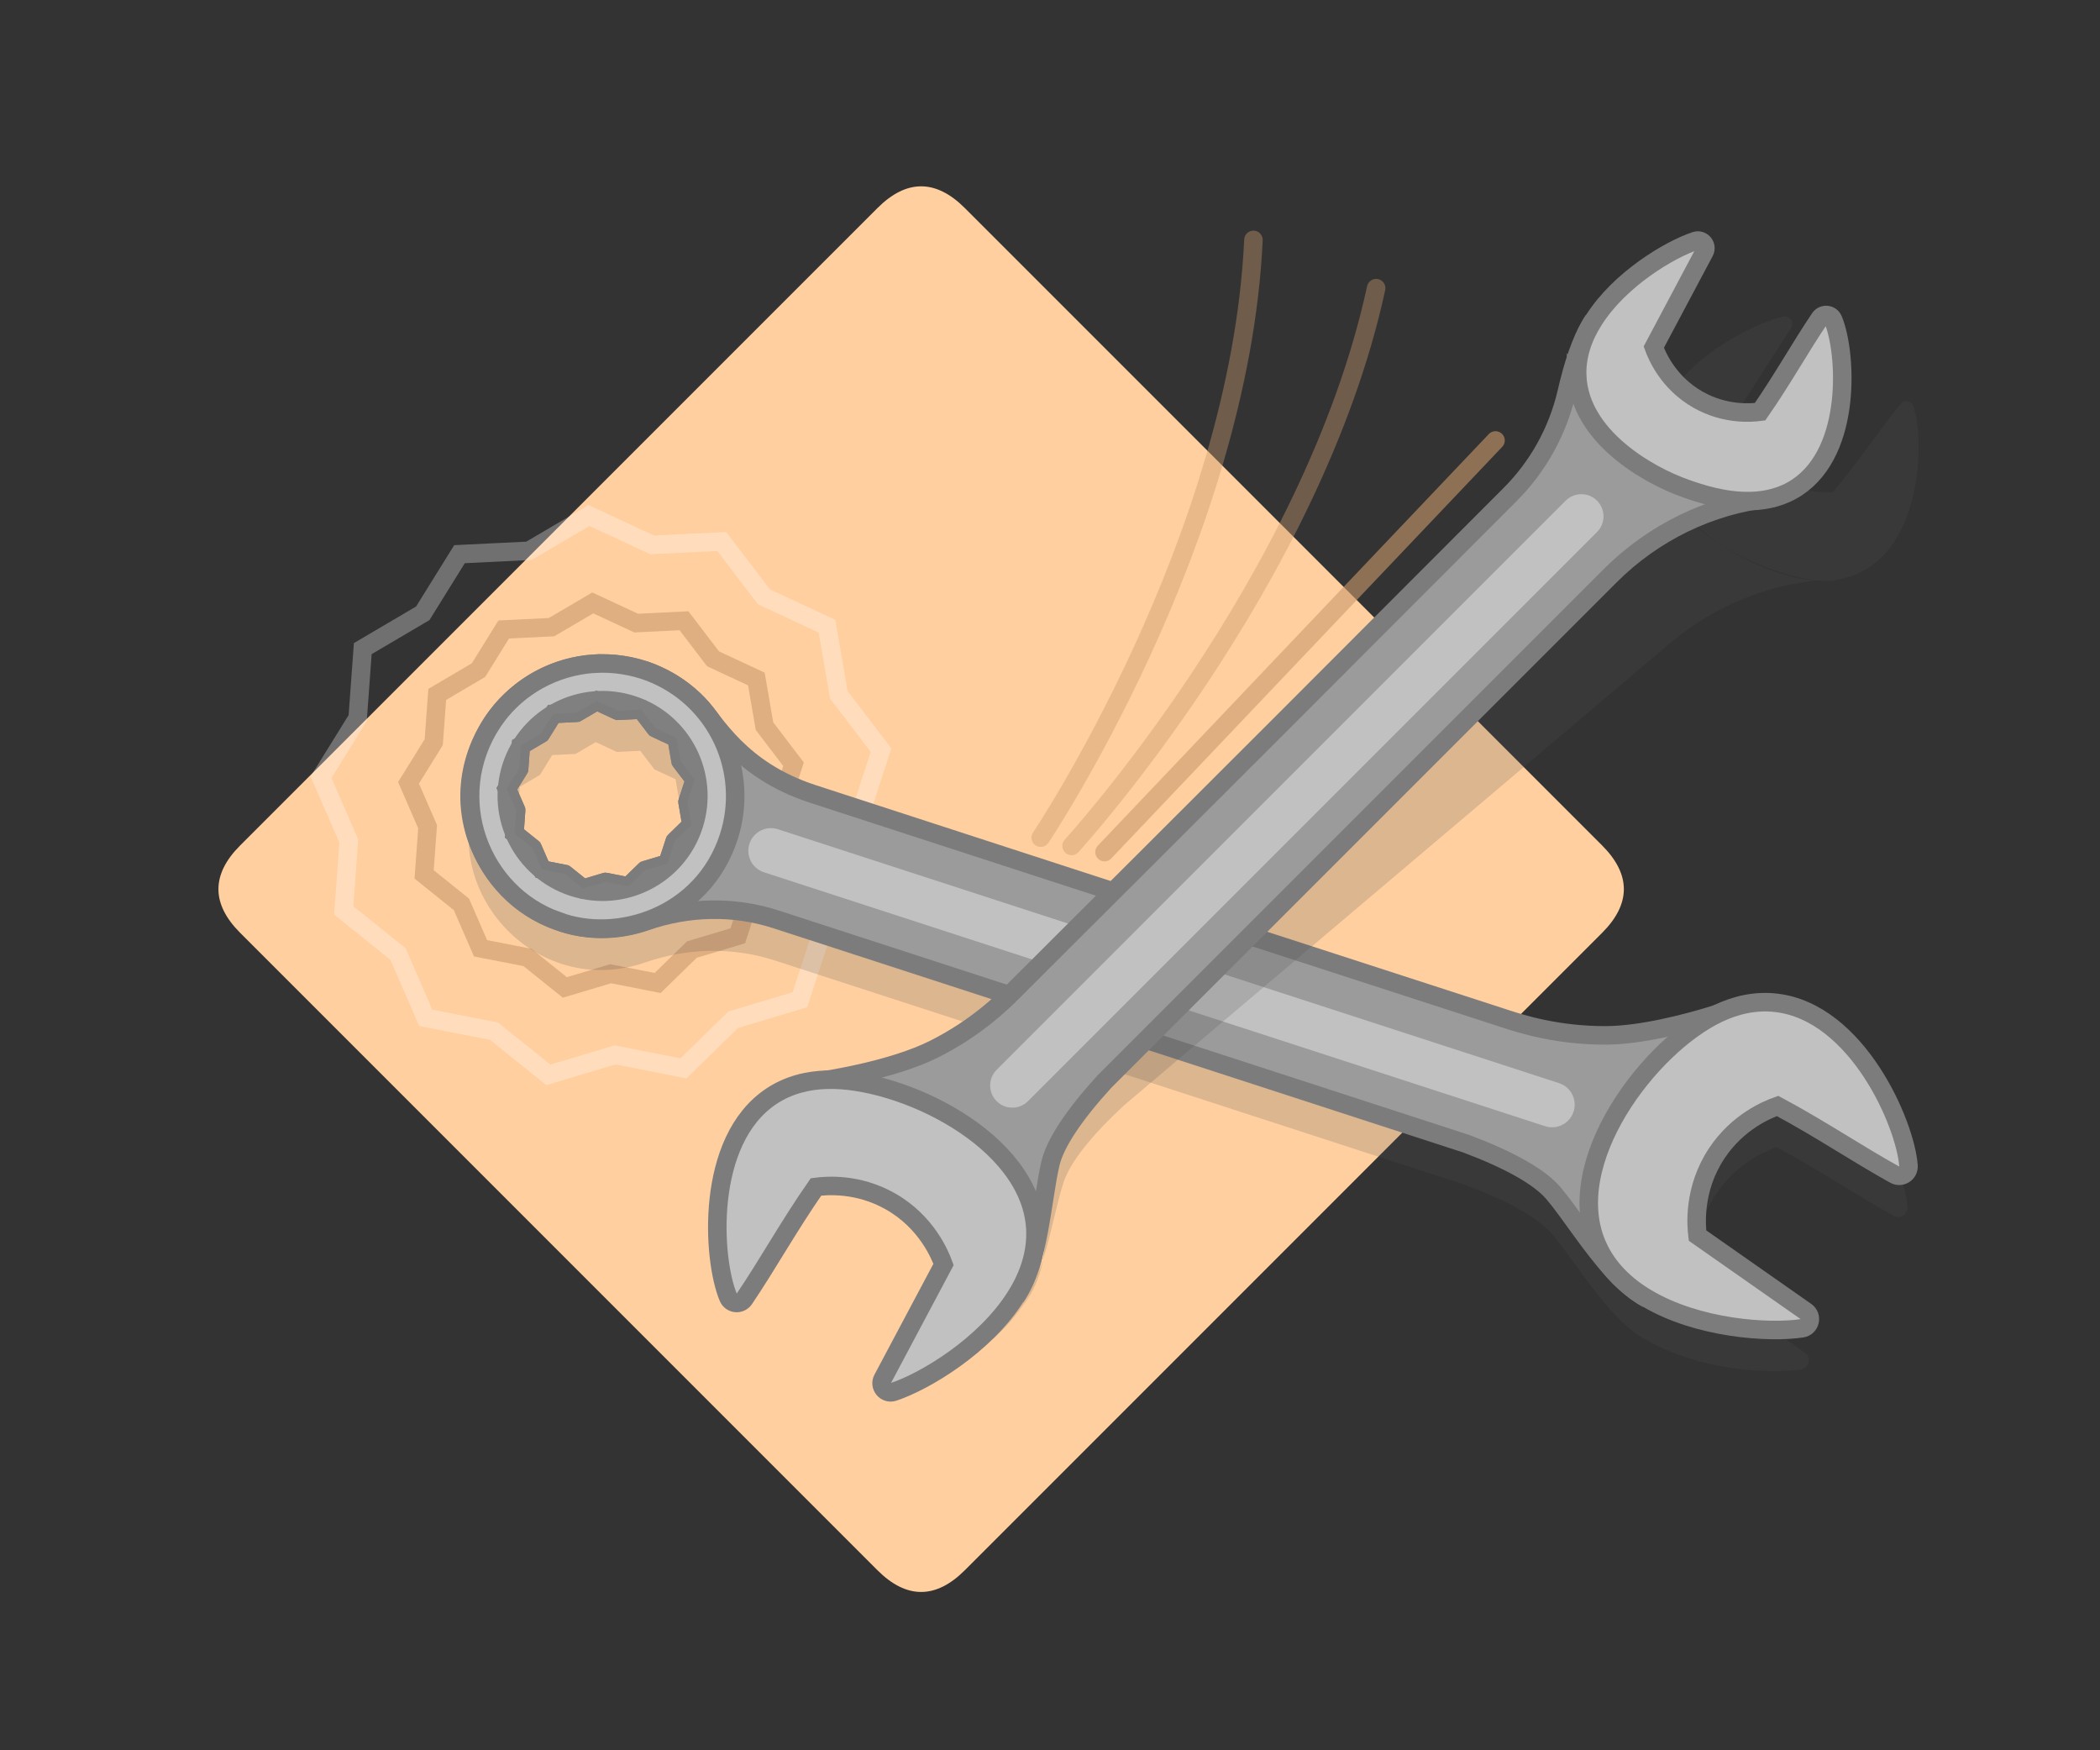 <svg xmlns="http://www.w3.org/2000/svg" xml:space="preserve" width="340.157" height="283.46" x="0" y="0" version="1.1">
    <rect width="100%" height="100%" fill="#333333" stroke="none"/>
    <g id="szerszam">
        <g id="alap_41_">
            <path fill-rule="nonzero" d="M38.896 151.071c-4.686-4.686-4.686-9.456 0-14.143L142.135 33.692c4.687-4.688 9.455-4.687 14.143 0l103.236 103.236c4.688 4.688 4.689 9.456 0 14.143L156.279 254.308c-4.689 4.687-9.459 4.688-14.146 0z" style="fill:#ffcf9f"/>
        </g>
        <g id="vonalak_40_">
            <path d="m70.821 112.463 6.682-3.932 4.091-6.583 7.736-.376 6.691-3.929 7.024 3.267 7.747-.374 4.706 6.161 7.019 3.273 1.314 7.63 4.703 6.166-2.393 7.369 1.3 7.647-5.542 5.411-2.397 7.365-7.431 2.226-5.548 5.416-7.603-1.5-7.43 2.218-6.051-4.856-7.603-1.486-3.095-7.112-6.04-4.848.562-7.733-3.091-7.102 4.084-6.587z" style="opacity:.6;fill:none;stroke:#cc9a6d;stroke-width:3;stroke-miterlimit:10"/>
            <path d="m58.761 105.046 9.719-5.719 5.951-9.576 11.251-.547 9.733-5.715 10.218 4.751 11.268-.543 6.844 8.961 10.211 4.762 1.911 11.097 6.841 8.968-3.481 10.72 1.891 11.123-8.062 7.87-3.486 10.711-10.81 3.242-8.067 7.877-11.06-2.183-10.809 3.226-8.8-7.066-11.06-2.159-4.502-10.345-8.785-7.052.818-11.247-4.496-10.329 5.939-9.581z" style="opacity:.3;fill:none;stroke:#fff;stroke-width:3;stroke-miterlimit:10"/>
            <path d="m178.909 138 63.334-66.667" style="opacity:.6;fill:none;stroke:#cc9a6d;stroke-width:3;stroke-linecap:round;stroke-miterlimit:10"/>
            <path fill-rule="nonzero" d="M173.576 137s39-42.667 49.333-90.333M168.576 135.667s32.216-48.092 34.456-96.814" style="opacity:.4;fill:none;stroke:#cc9a6d;stroke-width:3;stroke-linecap:round;stroke-miterlimit:10"/>
        </g>
        <g id="_x32_árnyék">
            <path fill-rule="nonzero" d="M282.575 169.5c-1.15.447-2.82.819-4.639 1.393-5.162 1.625-12.359 3.415-17.879 3.453-8.016.053-14.021-1.922-16.176-2.623-9.307-3.044-52.227-16.897-112.391-36.479-11.921-3.877-15.807-11.663-18.487-14.46-2.107-2.224-4.744-4.036-7.866-5.249-.003.004-.007-.004-.007-.004-2.809-1.06-5.91-1.572-9.054-1.375l-.001-.002c-5.983.381-11.824 3.265-15.862 8.614 0 0-.003.005-.004.009-.207.278-.408.564-.605.854-.001.003-.003.005-.003.009-11.543 17.598 5.862 38.814 24.851 32.244 6.861-2.373 14.215-2.557 21.114-.315l111.765 36.327c6.83 2.56 11.824 5.317 14.096 7.979 2.654 3.105 5.994 8.514 9.764 12.624l.02.02c.621.679 1.252 1.316 1.895 1.904 1.127 1.034 2.285 1.91 3.469 2.54l.006-.003c0-.012.002-.022.002-.033M84.195 127.418l3.263-1.92 1.996-3.214 3.777-.184 3.265-1.919 3.43 1.596 3.783-.183 2.297 3.009 3.426 1.596.642 3.727 2.297 3.01-1.168 3.599.634 3.732-2.705 2.642-1.171 3.596-3.627 1.086-2.71 2.644-3.712-.729-3.626 1.082-2.955-2.37-3.71-.726-1.512-3.473-2.949-2.369.275-3.773-1.511-3.469 1.994-3.215zm198.38 42.249c1.527-.294 3.283-.781 4.943-.589 13.18 1.516 20.965 19.629 21.451 26.394.086 1.202-1.188 2.012-2.24 1.428-6.035-3.339-11.967-7.365-18.965-11.117-1.613.571-6.438 2.515-9.857 7.679-3.85 5.805-3.305 11.739-3.111 13.312l17.555 12.292c1.109.778.709 2.517-.633 2.721-5.332.81-16.857.066-25.137-4.861M92.183 151.749c8.936 2.903 18.529-1.981 21.434-10.916 2.903-8.937-1.987-18.528-10.919-21.431-8.935-2.905-18.528 1.982-21.434 10.917-2.902 8.932 1.987 18.527 10.919 21.43m-10.266-17.356 1.996-3.211.275-3.777 3.263-1.918 1.996-3.215 3.776-.183 3.268-1.92 3.428 1.597 3.783-.184 2.297 3.009 3.428 1.596.641 3.729 2.294 3.009-1.166 3.598.635 3.731-2.705 2.642-1.171 3.598-3.626 1.086-2.712 2.643-3.711-.729-3.626 1.084-2.954-2.373-3.711-.723-1.511-3.475-2.95-2.369.276-3.772z" style="opacity:.2;fill:#515151"/>
        </g>
        <g id="_x32__3_" fill-rule="nonzero">
            <path d="M104.62 149.219c6.861-2.373 14.215-2.557 21.114-.315l111.765 36.327c6.83 2.56 11.824 5.317 14.097 7.979 2.653 3.105 5.993 8.514 9.763 12.624.009.008.014.014.02.02.621.679 1.252 1.316 1.895 1.904 1.128 1.034 2.285 1.91 3.47 2.54l.006-.003c0-.012.001-.022.002-.033.533-11.595 5.7-30.291 15.887-47.604-1.149.447-2.715.997-4.534 1.57-5.162 1.625-12.359 3.415-17.879 3.453-8.015.053-14.021-1.922-16.175-2.623-9.308-3.044-52.228-16.897-112.391-36.479-11.921-3.877-15.807-11.663-18.487-14.459-2.107-2.223-4.744-4.037-7.866-5.249-.003.003-.007-.004-.007-.004-2.809-1.059-5.91-1.572-9.054-1.375l-.001-.002c-5.983.381-11.824 3.265-15.862 8.615 0 0-.003.005-.004.009-.207.278-.408.564-.605.854-.001.002-.003.005-.003.008-11.545 17.596 5.86 38.813 24.849 32.243zm-20.259-28.468 3.263-1.92 1.996-3.213 3.777-.184 3.265-1.919 3.43 1.596 3.783-.183 2.297 3.008 3.426 1.597.642 3.726 2.297 3.01-1.168 3.598.634 3.732-2.705 2.642-1.171 3.596-3.627 1.085-2.71 2.644-3.712-.73-3.626 1.083-2.955-2.37-3.71-.726-1.512-3.473-2.949-2.368.275-3.774-1.511-3.468 1.994-3.215z" style="fill:#9b9b9b;stroke:#7c7c7c;stroke-width:3;stroke-linejoin:bevel;stroke-miterlimit:10"/>
            <path d="M258.75 201.73c1.646 3.697 4.536 6.477 7.998 8.527 8.279 4.928 19.805 5.671 25.136 4.861 1.343-.204 1.743-1.942.634-2.721l-17.555-12.292c-.194-1.572-.739-7.507 3.11-13.312 3.421-5.164 8.245-7.107 9.857-7.679 6.999 3.752 12.931 7.778 18.965 11.117 1.054.584 2.326-.226 2.241-1.428-.486-6.765-8.272-24.878-21.452-26.394-3.416-.396-6.585.397-9.372 1.715-11.068 5.22-25.559 24.096-19.562 37.606z" style="fill:#c1c1c1;stroke:#7c7c7c;stroke-width:3;stroke-miterlimit:10"/>
            <path d="m123.747 141.269 126.521 41.122c1.925.626 3.992-.428 4.619-2.353.626-1.925-.429-3.993-2.354-4.619L126.01 134.298c-1.922-.626-3.992.428-4.616 2.352-.626 1.925.427 3.994 2.353 4.619" style="fill:#c1c1c1"/>
            <path d="M90.32 149.152c9.624 3.648 23.524-.692 27.718-13.591 3.465-10.667-1.851-22.466-12.733-26.692-.003.003-.007-.004-.007-.004-2.796-1.055-5.857-1.567-9.054-1.375l-.001-.002c-6.532.44-12.256 3.732-15.862 8.615 0 0-.003.005-.004.009-.209.276-.411.562-.605.854-.001.002-.003.005-.003.008-8.056 12.282-1.867 27.854 10.551 32.178zm-5.959-28.401 3.263-1.92 1.996-3.213 3.777-.184 3.265-1.919 3.43 1.596 3.783-.183 2.297 3.008 3.426 1.597.642 3.726 2.297 3.01-1.168 3.598.634 3.732-2.705 2.642-1.171 3.596-3.627 1.085-2.71 2.644-3.712-.73-3.626 1.083-2.955-2.37-3.71-.726-1.512-3.473-2.949-2.368.275-3.774-1.511-3.468 1.994-3.215z" style="fill:#c1c1c1;stroke:#7c7c7c;stroke-width:3;stroke-miterlimit:10"/>
            <path d="M92.35 145.083c8.936 2.903 18.529-1.981 21.434-10.916 2.903-8.937-1.987-18.528-10.919-21.431-8.935-2.905-18.528 1.983-21.434 10.917-2.903 8.932 1.987 18.527 10.919 21.43m-10.267-17.357 1.996-3.211.275-3.777 3.263-1.918 1.996-3.214 3.776-.183 3.268-1.92 3.428 1.596 3.783-.183 2.297 3.009 3.428 1.596.641 3.729 2.294 3.009-1.166 3.597.635 3.731-2.705 2.642-1.171 3.597-3.626 1.086-2.712 2.643-3.711-.729-3.626 1.084-2.954-2.373-3.711-.723-1.511-3.474-2.95-2.369.276-3.772z" style="fill:gray"/>
        </g>
        <g id="_x31_árnyék">
            <path fill-rule="nonzero" d="M297.481 93.794c-9.903.271-19.402 3.977-26.965 10.375l-88.398 74.801c-5.248 4.856-8.752 9.207-9.827 12.465-1.827 5.529-3.164 16.015-7.403 21.115-.002-.002-.002-.002-.006-.002 6.256-7.507 6.01-17.464-3.302-26.142-6.955-6.482-19.142-12.633-28.771-11.177 4.644-.079 15.406-1.029 22.19-3.752 7.29-2.921 12.005-6.94 13.7-8.375 8.746-7.429 21.212-17.806 86.776-73.4 4.887-4.142 8.515-9.569 10.486-15.664.158-.489.328-1.009.514-1.563 1.455-4.315 3.207-7.868 4.806-9.791.008.009.007.018.016.029-13.957 20.663 19.718 33.502 26.714 31.069-.175.003-.352.007-.53.012m-160.203 81.169c-3.017-.16-6.187.293-9.136 1.918-11.393 6.261-11.738 25.578-9.669 31.893.366 1.12 1.819 1.383 2.559.464 4.237-5.265 8.124-11.117 13.079-17.113 1.674-.08 6.771-.105 11.789 3.311 5.641 3.837 7.349 9.422 7.754 10.919l-11.362 17.655c-.719 1.119.288 2.546 1.579 2.232 5.137-1.241 15.315-6.188 20.997-13.726 2.38-3.141 3.969-6.736 4.092-10.699.431-14.477-19.711-26.226-31.682-26.854m146.703-83.826c1.969.874 5.945 2.641 10.307 2.87 2.513.134 5.153-.246 7.612-1.6 9.493-5.218 9.78-21.313 8.059-26.576-.307-.934-1.519-1.152-2.134-.386-3.53 4.387-6.769 9.263-10.899 14.26-1.395.066-5.642.089-9.822-2.757-4.702-3.199-6.125-7.852-6.462-9.098l9.469-14.714c.6-.931-.241-2.122-1.317-1.861-4.279 1.036-12.763 5.157-17.496 11.439-1.983 2.618-3.309 5.612-3.41 8.915-.288 9.605 9.971 16.786 16.093 19.508" style="opacity:.2;fill:#515151"/>
        </g>
        <g id="_x31__4_" fill-rule="nonzero">
            <path d="M287.344 80.618c-4.364.134-30.961-25.97-29.202-28.743-.009-.01-.009-.019-.018-.027-1.434 2.049-2.885 5.735-3.977 10.156-.139.566-.266 1.099-.383 1.6-1.459 6.238-4.623 11.947-9.148 16.48-60.722 60.847-72.283 72.224-80.382 80.352-1.571 1.57-5.937 5.969-12.958 9.484-6.535 3.276-17.182 5.117-21.803 5.582 16.611 10.594 29.444 24.639 35.061 34.525.004 0 .004 0 .006.001 3.802-5.435 4.264-15.995 5.625-21.656.801-3.335 3.933-7.962 8.759-13.237l81.883-81.883c7.005-7.004 16.163-11.485 26.009-12.578.178-.021.354-.039.528-.056z" style="fill:#9b9b9b;stroke:#7c7c7c;stroke-width:3;stroke-linejoin:bevel;stroke-miterlimit:10"/>
            <path d="M167.707 198.994c.207 3.959-1.079 7.674-3.189 11.002-5.036 7.983-14.769 13.758-19.785 15.422-1.261.42-2.383-.92-1.759-2.094l9.857-18.538c-.528-1.458-2.694-6.882-8.634-10.237-5.285-2.988-10.362-2.539-12.023-2.32-4.44 6.387-7.828 12.542-11.613 18.141-.661.977-2.131.836-2.589-.25-2.586-6.122-3.846-25.4 6.988-32.585 2.805-1.864 5.926-2.58 8.945-2.671 11.983-.368 33.031 9.667 33.802 24.13zM255.483 61.042c-.174-3.299.899-6.394 2.658-9.167 4.196-6.653 12.307-11.465 16.486-12.853 1.051-.349 1.986.768 1.467 1.745l-8.215 15.449c.44 1.215 2.244 5.733 7.195 8.53 4.403 2.489 8.634 2.114 10.018 1.933 3.701-5.323 6.523-10.451 9.678-15.116.55-.814 1.775-.697 2.158.208 2.152 5.102 3.203 21.165-5.824 27.153-2.338 1.553-4.938 2.15-7.453 2.226-4.364.134-8.475-1.296-10.509-2.004-6.327-2.204-17.147-8.508-17.659-18.104z" style="fill:#c1c1c1;stroke:#7c7c7c;stroke-width:3;stroke-miterlimit:10"/>
            <path d="m258.685 86.165-92.17 92.171c-1.404 1.403-3.677 1.403-5.079 0-1.404-1.402-1.404-3.676 0-5.078l92.171-92.172c1.402-1.402 3.676-1.402 5.078 0 1.402 1.403 1.402 3.677 0 5.079" style="fill:#c1c1c1"/>
        </g>
    </g>
</svg>
